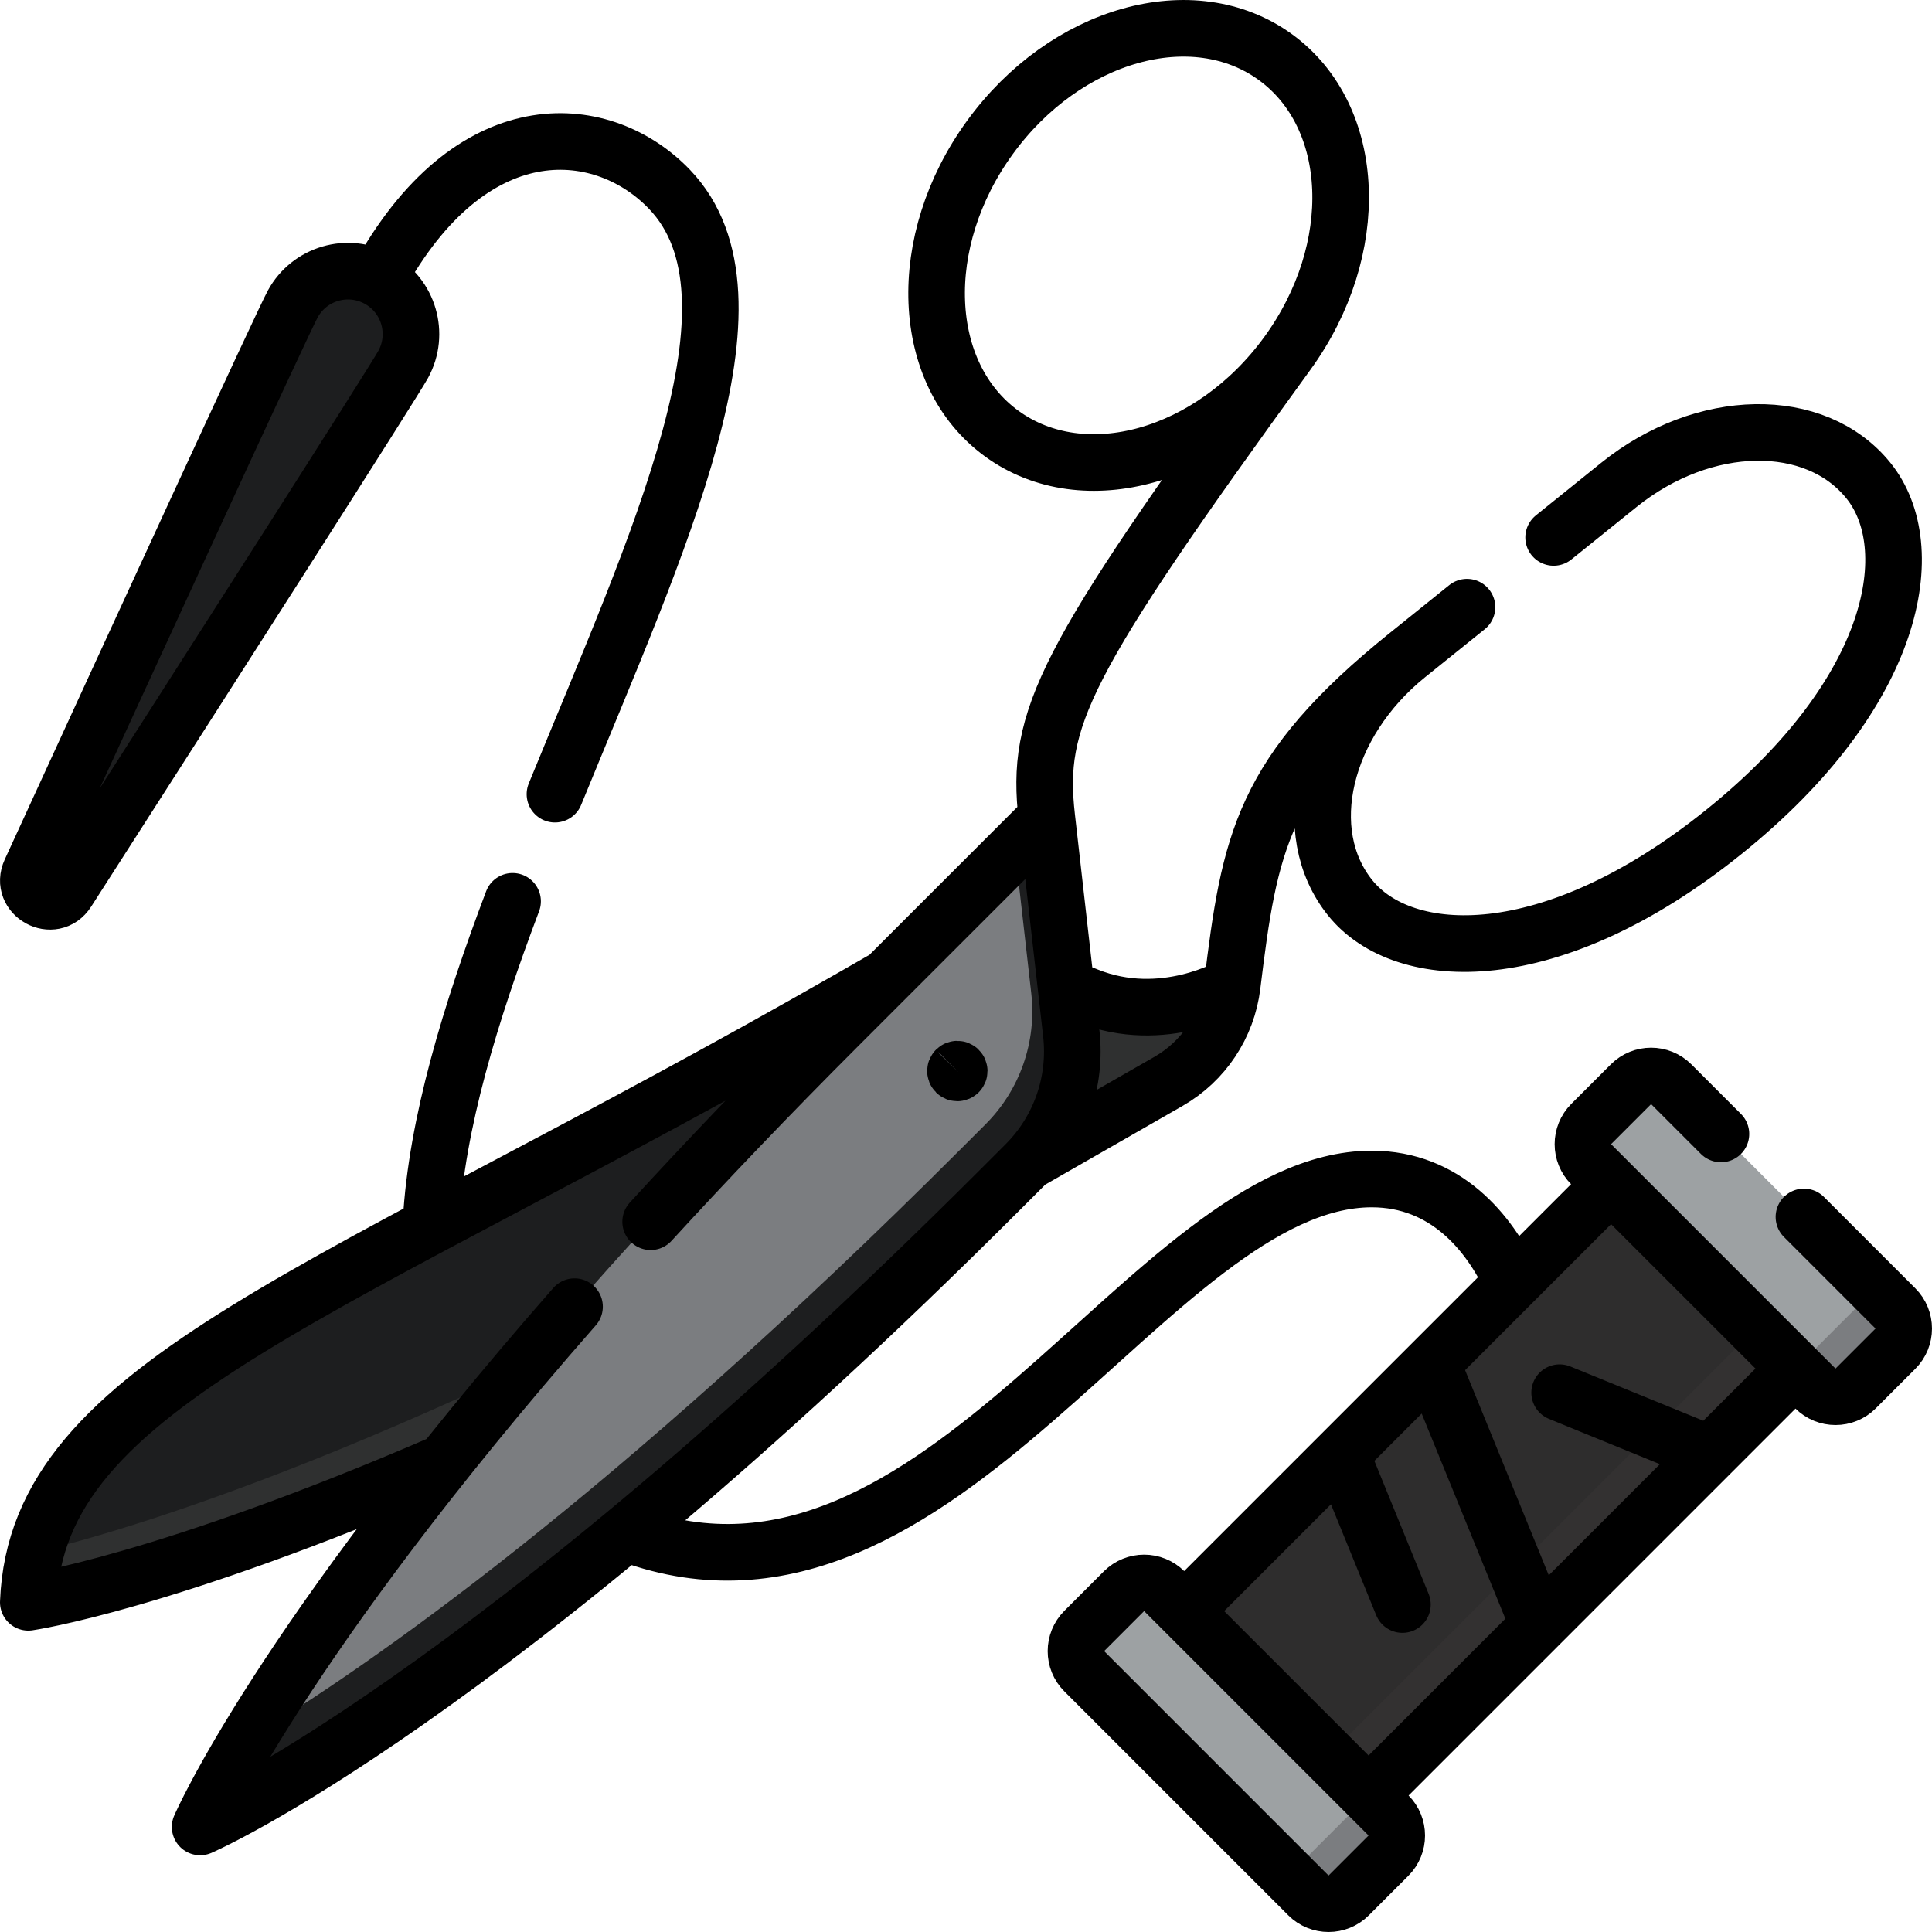 <svg xmlns="http://www.w3.org/2000/svg" width="384pt" height="384pt" viewBox="0 0 384 384" version="1.1" class="iconadda">
<g id="animate_0" transform="rotate(0,192,192) translate(0,0) scale(1.0,1.0)">
<g id="animate_1" style="transform-origin: 43.654px 116.521px;"><path style="stroke: none; fill-rule: nonzero; fill-opacity: 1;" d="M 13.371 177.184 C 10.562 181.559 3.879 177.906 6.051 173.18 C 27.742 125.906 56.16 64.125 58.191 60.41 C 61.504 54.348 69.109 52.117 75.172 55.434 C 81.234 58.746 83.465 66.352 80.148 72.414 C 78.117 76.129 41.449 133.402 13.371 177.184 " id="animate_2" data-original="#BBD0E1" fill="#1d1e1f" class=""></path>
</g><g id="animate_3" style="transform-origin: 98.014px 248.035px;"><path style="stroke: none; fill-rule: nonzero; fill-opacity: 1;" d="M 188.957 187.012 L 169.699 198.051 C 73.477 253.211 16.738 271.621 7.07 308.551 C 28.285 312.914 91.016 289.273 188.246 233.535 Z M 188.957 187.012 " id="animate_4" data-original="#BBD0E1" fill="#1d1e1f" class=""></path>
</g><g id="animate_5" style="transform-origin: 125.268px 252.742px;"><path style="stroke: none; fill-rule: nonzero; fill-opacity: 1;" d="M 216.113 197.93 L 188.957 187.012 L 184.496 229.785 C 87.262 285.523 28.594 303.344 7.07 308.551 C 6.242 311.711 5.758 315.004 5.625 318.473 C 5.625 318.473 66.895 309.715 192.453 237.738 L 232.266 214.918 L 232.262 214.922 C 239.242 210.918 243.926 203.863 244.91 195.879 C 244.91 195.879 231.23 204.004 216.113 197.93 " id="animate_6" data-original="#869FA0" fill="#2f3030" class=""></path>
</g><g id="animate_7" style="transform-origin: 129.465px 257.254px;"><path style="stroke: none; fill-rule: nonzero; fill-opacity: 1;" d="M 200.383 227.957 C 207.211 221.125 210.559 211.555 209.469 201.953 L 201.723 168.824 L 166.602 203.945 C 97.34 273.207 63.742 321.621 49.258 345.684 C 72.906 338.543 126.238 302.102 195.496 232.84 Z M 200.383 227.957 " id="animate_8" data-original="#DCE6EF" fill="#7b7d80" class=""></path>
</g><g id="animate_9" style="transform-origin: 126.453px 262.809px;"><path style="stroke: none; fill-rule: nonzero; fill-opacity: 1;" d="M 212.926 205.41 L 208.059 162.496 L 201.723 168.828 L 204.973 197.457 C 206.059 207.055 202.715 216.629 195.883 223.457 L 191 228.34 C 121.738 297.602 73.324 331.199 49.262 345.684 C 42.344 357.176 39.777 363.121 39.777 363.121 C 39.777 363.121 96.621 338.629 198.953 236.297 L 203.836 231.414 L 203.84 231.414 C 210.668 224.582 214.016 215.008 212.926 205.41 " id="animate_10" data-original="#BBD0E1" fill="#1d1e1f" class=""></path>
</g><g id="animate_11" style="transform-origin: 293.025px 293.025px;"><path style="stroke: none; fill-rule: nonzero; fill-opacity: 1;" d="M 342.629 249.605 L 320.215 235.363 L 235.363 320.215 L 249.605 342.629 L 262.289 350.688 L 309.578 310.906 L 350.688 262.289 Z M 342.629 249.605 " id="animate_12" data-original="#DC8896" fill="#2e2d2d" class=""></path>
</g><g id="animate_13" style="transform-origin: 309.58px 309.582px;"><path style="stroke: none; fill-rule: nonzero; fill-opacity: 1;" d="M 262.289 350.691 L 272.02 356.871 L 356.871 272.02 L 350.691 262.293 Z M 262.289 350.691 " id="animate_14" data-original="#CD5569" fill="#333131" class=""></path>
</g><g id="animate_15" style="transform-origin: 243.391px 344.155px;"><path style="stroke: none; fill-rule: nonzero; fill-opacity: 1;" d="M 263.887 372.5 L 271.734 364.652 C 275.199 361.188 270.211 355.066 267.984 352.84 L 231.434 316.289 L 231.438 316.293 C 230.367 315.223 228.918 314.621 227.406 314.621 C 225.895 314.621 224.445 315.223 223.375 316.293 L 215.527 324.141 C 213.301 326.367 213.301 329.977 215.527 332.203 L 252.078 368.75 C 254.305 370.977 260.422 375.965 263.887 372.5 " id="animate_16" data-original="#F4FBFF" fill="#9da1a3" class=""></path>
</g><g id="animate_17" style="transform-origin: 264.845px 365.61px;"><path style="stroke: none; fill-rule: nonzero; fill-opacity: 1;" d="M 275.941 360.797 L 267.988 352.844 C 270.211 355.07 270.211 358.676 267.988 360.902 L 260.137 368.754 C 257.91 370.977 254.301 370.977 252.078 368.754 L 260.035 376.707 L 260.031 376.707 C 262.258 378.934 265.867 378.934 268.094 376.707 L 275.941 368.855 C 278.168 366.629 278.168 363.02 275.941 360.797 " id="animate_18" data-original="#DCE6EF" fill="#7b7d80" class=""></path>
</g><g id="animate_19" style="transform-origin: 344.156px 243.394px;"><path style="stroke: none; fill-rule: nonzero; fill-opacity: 1;" d="M 364.652 271.738 L 372.5 263.891 C 375.965 260.426 370.977 254.305 368.75 252.078 L 332.199 215.527 L 332.203 215.531 C 331.133 214.461 329.684 213.859 328.172 213.859 C 326.66 213.859 325.211 214.461 324.141 215.531 L 316.289 223.379 C 314.066 225.605 314.066 229.215 316.289 231.438 L 352.84 267.988 C 355.066 270.215 361.184 275.203 364.652 271.738 " id="animate_20" data-original="#F4FBFF" fill="#9da1a3" class=""></path>
</g><g id="animate_21" style="transform-origin: 365.606px 264.845px;"><path style="stroke: none; fill-rule: nonzero; fill-opacity: 1;" d="M 376.703 260.031 L 368.75 252.078 C 370.973 254.305 370.973 257.91 368.75 260.137 L 360.898 267.988 C 358.672 270.211 355.062 270.211 352.84 267.988 L 360.797 275.941 L 360.793 275.941 C 363.02 278.168 366.629 278.168 368.855 275.941 L 376.703 268.094 C 378.93 265.867 378.93 262.258 376.703 260.031 " id="animate_22" data-original="#DCE6EF" fill="#7b7d80" class=""></path>
</g><g id="animate_23" style="transform-origin: 191.999px 192.001px;"><path style="stroke-width: 15; stroke-linecap: round; stroke-linejoin: round; stroke-opacity: 1; stroke-miterlimit: 10;" d="M -0.002 0.002 C 24.842 43.45 58.899 39.643 76.082 21.653 C 103.54 -7.107 73.118 -71.53 45.696 -138.608 M 34.467 -166.999 C 23.274 -196.634 14.331 -225.884 12.868 -251.915 M 65.524 -334.801 C 148.071 -364.968 203.681 -240.587 262.155 -240.587 C 281.843 -240.587 293.338 -254.978 299.077 -267.306 M 350.27 -312.848 L 311.947 -297.212 M 270.285 -353.358 L 254.655 -315.041 M 278.624 -290.827 L 305.832 -357.52 M 373.39 -291.89 L 262.379 -402.906 M 324.52 -243.02 L 213.509 -354.03 M 354.697 -228.645 L 341.562 -215.509 C 338.593 -212.546 333.786 -212.546 330.817 -215.509 L 320.348 -225.978 C 317.384 -228.941 317.384 -233.754 320.348 -236.723 L 379.687 -296.061 C 382.655 -299.03 387.468 -299.03 390.437 -296.061 L 400.9 -285.598 C 403.869 -282.629 403.869 -277.817 400.9 -274.848 L 376.692 -250.639 M 196.462 -349.858 L 185.999 -360.327 C 183.03 -363.296 183.03 -368.109 185.999 -371.072 L 245.337 -430.411 C 248.306 -433.38 253.119 -433.38 256.087 -430.411 L 266.551 -419.947 C 269.52 -416.978 269.52 -412.166 266.551 -409.202 L 207.212 -349.864 L 207.212 -349.858 C 204.243 -346.895 199.431 -346.895 196.467 -349.858 Z M 152.681 -212.322 L 152.686 -212.322 C 152.879 -212.129 152.879 -211.811 152.686 -211.618 C 152.488 -211.421 152.176 -211.421 151.978 -211.618 C 151.785 -211.811 151.785 -212.129 151.978 -212.327 C 152.176 -212.52 152.493 -212.52 152.686 -212.322 Z M 225.171 -189.306 C 225.171 -189.306 206.931 -200.144 186.775 -192.04 L 182.155 -190.181 M 133.514 -187.259 L 124.889 -192.202 C -14.382 -272.046 -91.622 -294.14 -93.872 -352.77 C -93.872 -352.77 -57.601 -347.588 16.123 -315.739 M 171.311 -235.91 L 208.311 -214.702 L 208.316 -214.697 C 217.619 -209.363 223.869 -199.952 225.176 -189.306 C 229.827 -151.519 232.879 -132.915 271.655 -101.707 M 174.665 -146.165 L 120.764 -200.061 C 102.368 -218.457 85.853 -235.754 71.056 -251.91 M 50.884 -274.421 C -27.419 -363.754 -48.335 -412.301 -48.335 -412.301 C -48.335 -412.301 27.457 -379.645 163.9 -243.202 L 170.41 -236.691 L 170.41 -236.686 C 179.519 -227.582 183.978 -214.816 182.53 -202.019 L 176.04 -144.801 C 173.056 -118.493 180.087 -103.978 239.78 -21.8 M 236.624 56.721 C 214.863 72.528 180.993 63.002 160.973 35.445 C 140.952 7.887 142.368 -27.269 164.129 -43.076 C 185.889 -58.884 219.759 -49.358 239.78 -21.8 C 259.796 5.757 258.384 40.914 236.624 56.721 Z M 287.395 -89.045 L 271.655 -101.712 C 249.197 -119.79 242.389 -148.613 256.457 -166.092 C 270.525 -183.572 309.478 -185.624 355.52 -148.566 C 401.562 -111.509 407.88 -73.019 393.812 -55.54 C 379.744 -38.061 350.129 -38.545 327.671 -56.623 L 310.353 -70.561 M -83.539 -164.379 C -87.278 -170.217 -96.195 -165.342 -93.299 -159.04 C -64.382 -96.019 -26.492 -13.639 -23.783 -8.686 C -19.367 -0.602 -9.231 2.372 -1.143 -2.05 C 6.941 -6.467 9.91 -16.602 5.493 -24.686 C 2.785 -29.644 -46.101 -106.009 -83.539 -164.379 Z M -83.539 -164.379 " transform="matrix(0.75,0,0,-0.75,76.029,53.896)" id="animate_24" stroke="#000000" data-original="#000000" fill="none" stroke-width="15px" class=""></path>
</g></g>
</svg>
